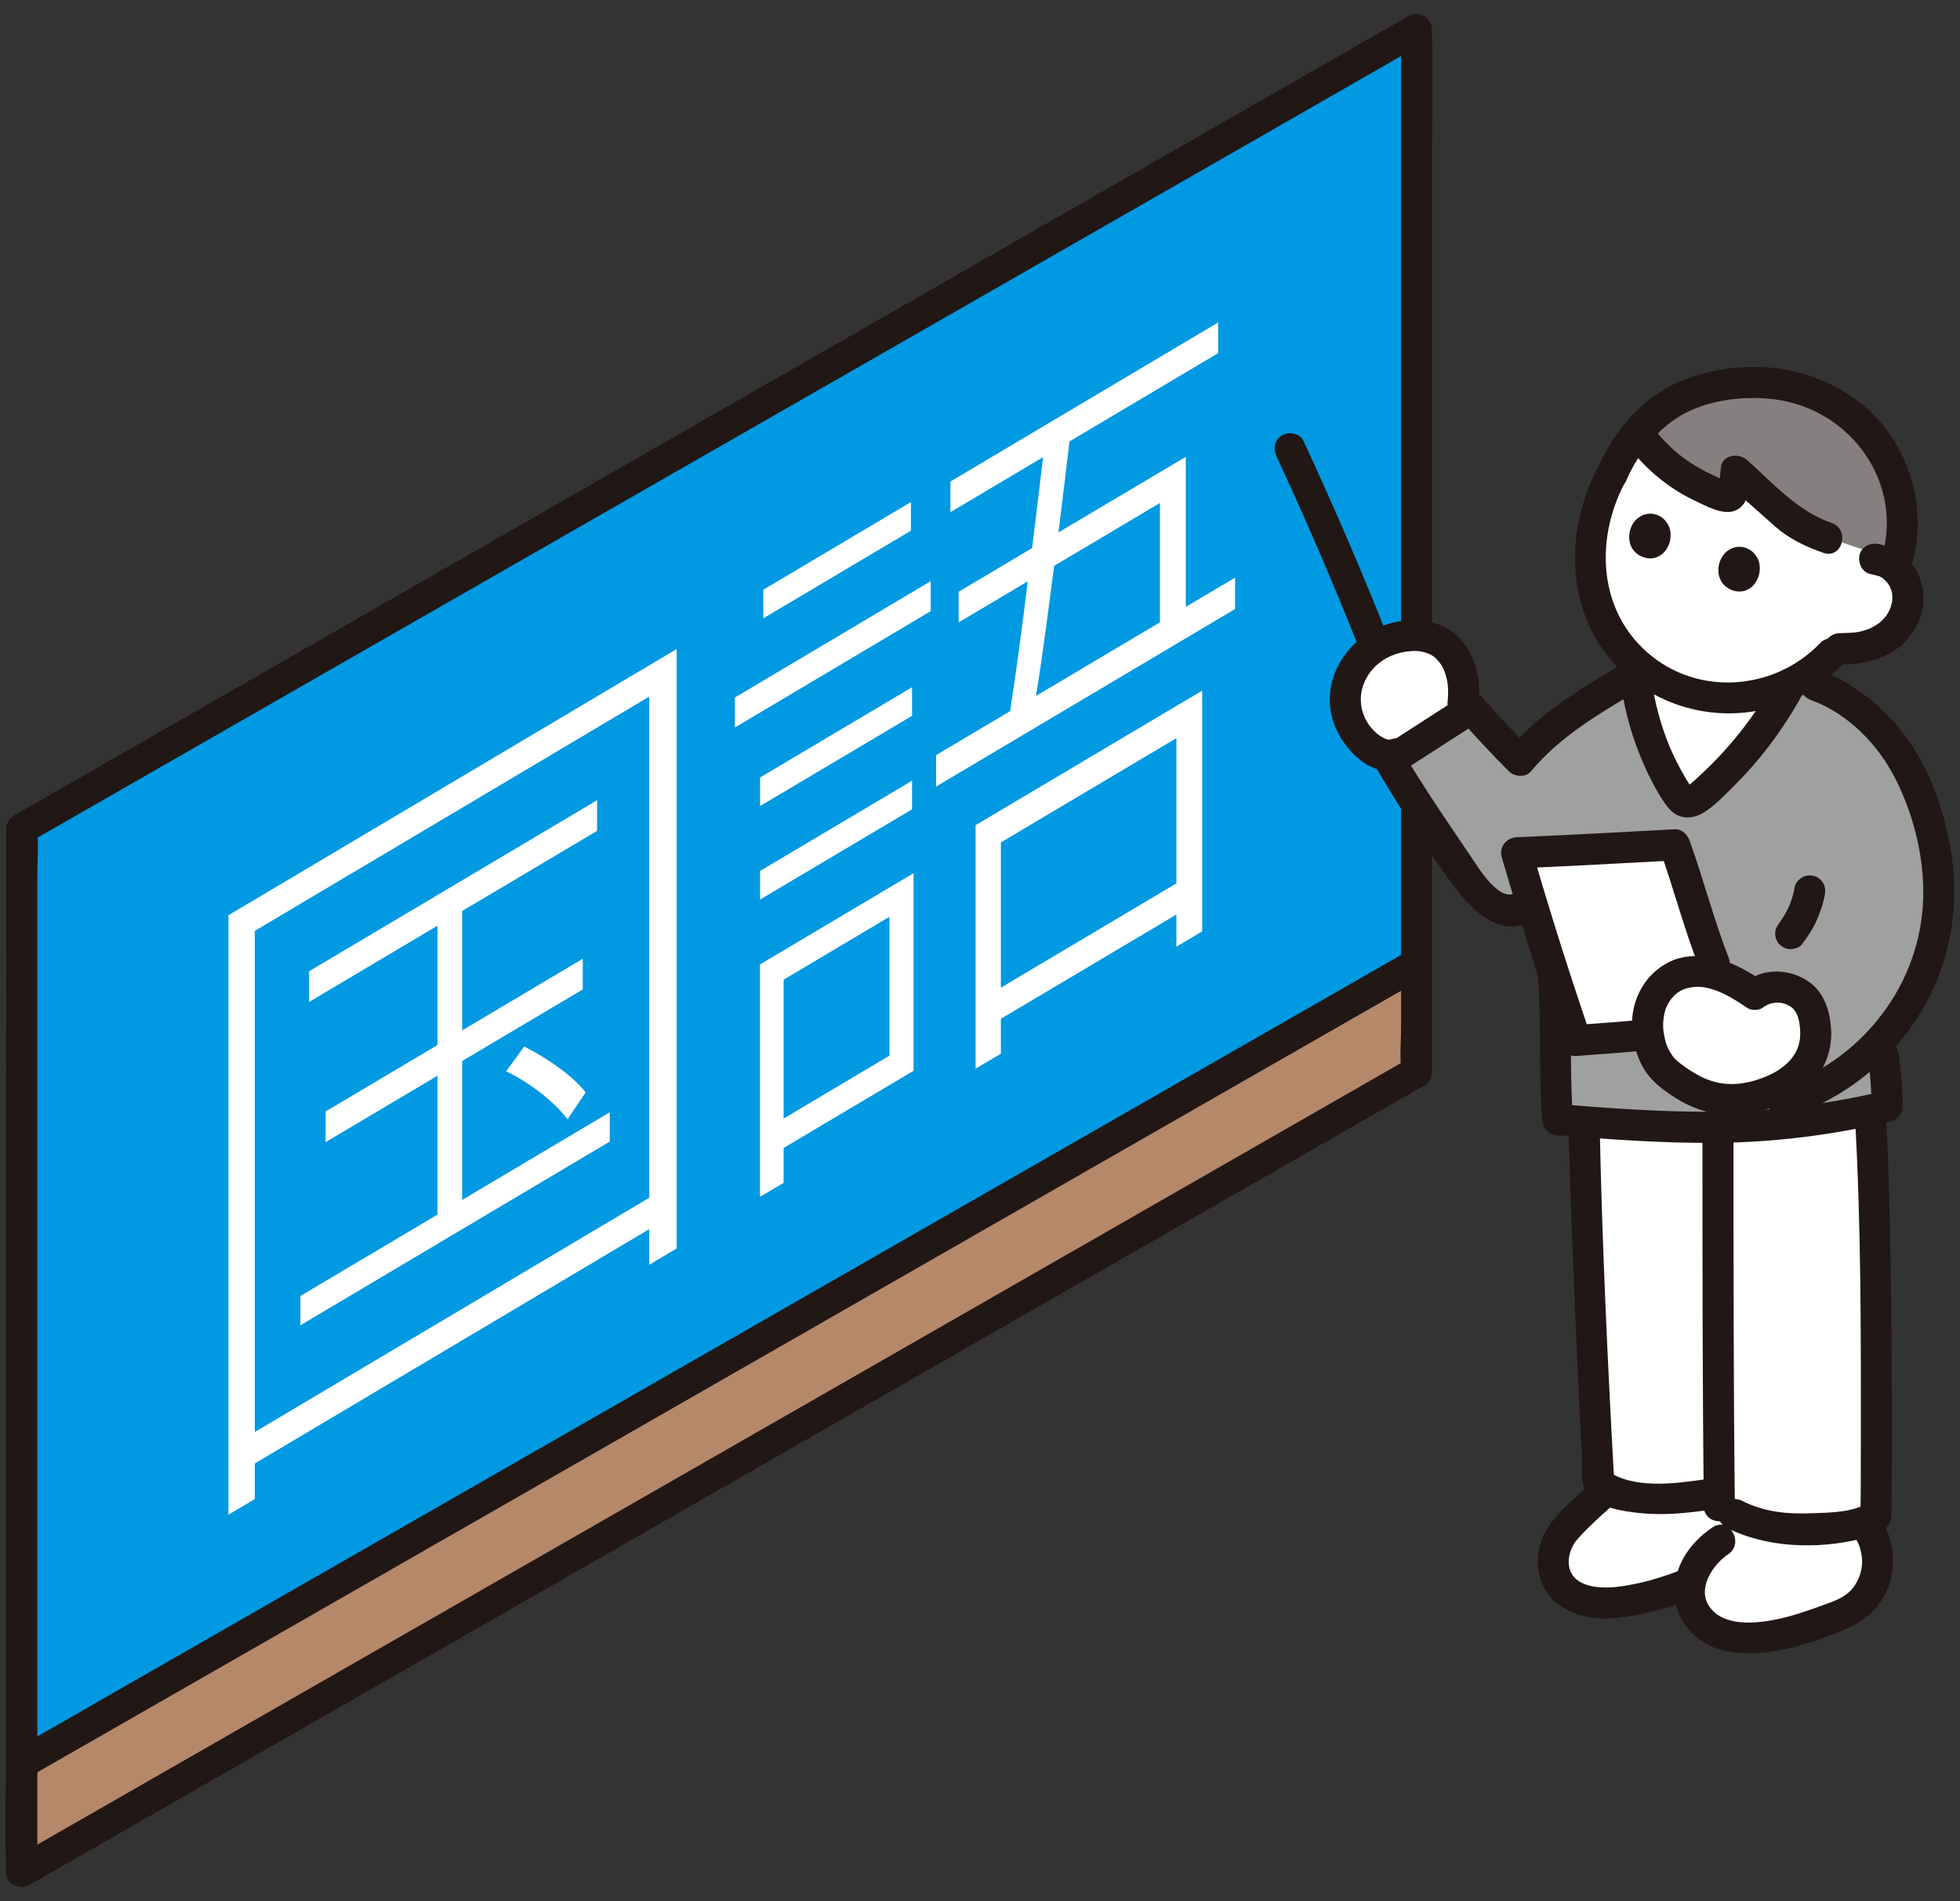 <svg xmlns="http://www.w3.org/2000/svg" width="200" height="194" viewBox="0 0 200 194">
    <rect x="0" y="0" width="200" height="194" fill="#333333" stroke="none"/>
    <path d="M177.79,77c1.84-2.11,3.44-4.42,4.91-7.16v-.03c-1.94,.95-4.1,1.47-6.27,1.47-3.6,0-7.17-1.42-9.78-3.87,.18,1.21,.33,2.27,.33,2.27,.58,4.09,2.02,8.02,4.18,11.35,.18,.28,.38,.56,.65,.71,.6,.32,1.29-.15,1.82-.61,1.52-1.33,2.9-2.68,4.16-4.13Z" style="fill:#fff"/>
    <path d="M100.94,123.37l43.6-24.99c0-9.33,.05-93.15,.05-95.39C131.27,10.62,13.14,78.34,2.28,84.56c0,1.86-.03,85.89-.03,95.36,11.54-6.62,53.35-30.57,89.18-51.11l8.49-4.86c.34-.2,.68-.39,1.02-.58Z" style="fill:#0099e2;fill-rule:evenodd"/>
    <path d="M3.85,190.06c-.81,.46-1.36,.78-1.62,.93v-11.06c-4.24,2.43,145.46-83.36,142.33-81.57v11.03c-3.4,1.95-124.44,71.34-140.71,80.66h0Z" style="fill:#b5886a"/>
    <path d="M3.81,190.99v-11.42c0-8.38,0-16.75,0-25.13,0-10.05,0-20.1,0-30.15,0-8.69,0-17.39,0-26.08v-8.8c0-1.48,.13-3.03,0-4.51v-.33l-.78,1.37c5.66-3.25,11.33-6.5,17-9.75,10.71-6.14,21.42-12.28,32.13-18.42,12.59-7.22,25.17-14.43,37.76-21.64,11.26-6.45,22.52-12.91,33.78-19.36,6.83-3.92,13.66-7.83,20.49-11.75l1.16-.67-2.38-1.37V104.63c0,1.46-.14,3,0,4.45v.32l.78-1.37c-5,2.87-10,5.73-15,8.6-11.05,6.34-22.1,12.67-33.16,19.01-13.28,7.61-26.55,15.22-39.83,22.83-11.67,6.69-23.34,13.38-35.02,20.07-6.24,3.58-12.48,7.15-18.72,10.73l-.61,.35c-1.77,1.01-.17,3.75,1.6,2.74,5.31-3.05,10.63-6.09,15.94-9.14,11.21-6.43,22.43-12.86,33.64-19.28,13.29-7.62,26.57-15.23,39.86-22.85l34.59-19.83c5.94-3.41,11.89-6.82,17.83-10.22l.47-.27c.48-.28,.78-.81,.78-1.37V16.86c0-4.5,.12-9.02,0-13.51v-.35c0-1.21-1.34-1.96-2.38-1.37-6.08,3.49-12.16,6.97-18.25,10.46-10.93,6.26-21.85,12.53-32.78,18.79-12.6,7.22-25.2,14.44-37.79,21.67-11.07,6.35-22.14,12.69-33.21,19.04-6.44,3.69-12.88,7.39-19.32,11.08-.32,.19-.65,.37-.97,.56-.48,.28-.78,.81-.78,1.37v11.16c0,8.33,0,16.66-.01,24.99,0,10.05,0,20.1-.01,30.14,0,8.73,0,17.46-.01,26.2,0,4.51-.12,9.04,0,13.55v.37c0,2.04,3.17,2.04,3.17,0v-.02Z" style="fill:#211715"/>
    <path d="M143.74,97.01c-5.05,2.9-10.1,5.79-15.15,8.68-11.1,6.36-22.19,12.72-33.29,19.08-13.37,7.66-26.73,15.32-40.1,22.98-11.63,6.66-23.25,13.32-34.88,19.99-6.12,3.51-12.24,7.01-18.35,10.52l-.52,.3c-1.77,1.01-.17,3.75,1.6,2.74,5.18-2.97,10.36-5.93,15.53-8.9,11.16-6.4,22.32-12.79,33.48-19.19,13.37-7.66,26.74-15.32,40.11-22.99,11.57-6.63,23.14-13.26,34.7-19.89,6-3.44,12-6.88,18-10.31l.47-.27c1.77-1.01,.17-3.75-1.6-2.74h0Z" style="fill:#211715"/>
    <path d="M191.55,158.72c-.11-1.06-.68-2.68-1.59-3.35-.75,.23-1.52,.37-2,.41-3.87,.37-7.54,.59-10.96-1.24l-2.76-2.01c-3.25,.48-6.85,.66-9.4-.21-.29-.1-.56-.22-.82-.34-1.32,1.17-4.19,3.69-4.84,4.88-.71,1.3-.98,2.93-.33,4.26,.6,1.24,1.9,2.04,3.25,2.33,1.35,.29,2.76,.15,4.12-.09,2.31-.4,4.09-.93,6.31-1.84-.1,.71-.1,1.56,.04,2.08,.38,1.36,1.17,2.1,2.4,2.8,1.33,.76,3.14,.78,4.67,.67,2.38-.17,4.66-.95,6.9-1.77,1.44-.53,2.96-1.14,3.85-2.38,.95-1.33,1.33-2.58,1.16-4.2h0Z" style="fill:#fff"/>
    <path d="M163.22,150.57c-1.04,.94-2.1,1.86-3.1,2.83-1.2,1.16-2.31,2.34-2.87,3.95-.74,2.16-.27,4.66,1.51,6.16s4.19,1.85,6.5,1.57c2.55-.31,5.01-.97,7.39-1.91,.79-.32,1.35-1.06,1.11-1.95-.21-.76-1.15-1.42-1.95-1.11-2.17,.86-4.46,1.56-6.79,1.83-1.73,.2-4.44,.07-4.89-1.98-.18-.83,.07-1.77,.52-2.48,.04-.07,.34-.44,.09-.14l.36-.42c.27-.3,.54-.58,.82-.86,1.13-1.13,2.34-2.18,3.53-3.25,.64-.57,.58-1.66,0-2.24-.63-.63-1.6-.57-2.24,0h0Z" style="fill:#211715"/>
    <path d="M174.76,155.86c-2.4,1.61-4.08,4.1-3.87,7.08,.2,2.81,2.48,4.96,5.17,5.53,3.25,.68,6.65-.15,9.72-1.22s5.65-2.14,6.89-5.23c1.02-2.55,.49-6.83-2.24-8.21-1.81-.92-3.42,1.81-1.6,2.74,.71,.36,1.02,1.45,1.13,2.18,.19,1.2-.17,2.46-.95,3.4s-2,1.32-3.07,1.71c-1.51,.55-3.04,1.08-4.61,1.41-2.12,.44-5.42,.79-6.88-1.26-1.33-1.88,.33-4.32,1.9-5.38,1.68-1.13,.1-3.88-1.6-2.74h.01Z" style="fill:#211715"/>
    <path d="M179.16,114.93c-1.7,.09-3.43,.12-5.14,.12h-.69c-4.32-.02-8.5-.3-11.68-.55v.29c.18,8.96,1.1,29.34,1.5,36.66,.48,.36,1.05,.65,1.69,.86,2.55,.88,6.14,.7,9.4,.21l2.76,2.01c3.42,1.83,7.09,1.61,10.96,1.24,.83-.08,2.57-.44,3.47-1.05,.12-9.78,0-31.84-.59-41.43-3.59,.79-7.31,1.4-11.68,1.63h0Z" style="fill:#fff"/>
    <path d="M173.72,116.54c0,12.39,0,24.79,.14,37.18,.02,2.04,3.19,2.04,3.17,0-.15-12.39-.14-24.79-.14-37.18,0-2.04-3.17-2.04-3.17,0h0Z" style="fill:#211715"/>
    <path d="M160.06,114.79c.14,6.43,.41,12.87,.68,19.29,.14,3.39,.3,6.79,.46,10.18,.07,1.4,.13,2.81,.21,4.21,.05,1.07-.12,2.59,.29,3.58,.74,1.75,3.99,2.19,5.61,2.36,2.45,.26,4.92,0,7.35-.36,.85-.12,1.3-1.2,1.11-1.95-.24-.91-1.11-1.23-1.95-1.11-3.08,.44-7.16,.98-9.87-.92l.78,1.37c-.68-12.21-1.25-24.44-1.5-36.66-.04-2.04-3.21-2.04-3.17,0h0Z" style="fill:#211715"/>
    <path d="M176.2,155.91c4.02,2.05,9.21,2.21,13.56,1.16,.88-.21,1.92-.5,2.62-1.09,.74-.63,.63-1.53,.64-2.41,.02-1.55,.02-3.11,.03-4.66,.02-7.93-.03-15.86-.21-23.79-.08-3.77-.18-7.54-.4-11.3-.12-2.03-3.29-2.04-3.17,0,.64,11,.62,22.06,.61,33.07,0,2.62,0,5.23-.04,7.85l.78-1.37c-1.64,1-3.89,.99-5.75,1.06-2.45,.1-4.86-.12-7.08-1.26-1.81-.93-3.42,1.81-1.6,2.74h.01Z" style="fill:#211715"/>
    <path d="M180.34,44.92c-9.11-2.71-14.26-.23-15.77,3.31-.76,1.34-1.52,3.15-1.81,4.32-.2,.78-.33,1.91-.42,2.85-.02,.25-.04,.49-.06,.71-.3,3.86,1.09,7.82,3.74,10.66,2.65,2.84,6.52,4.52,10.42,4.52,4.13,0,8.22-1.89,10.87-5.04,1.77-.05,2.77-.04,4.22-.68,1.34-.59,2.48-1.72,2.95-3.14,.46-1.42,.17-3.12-.86-4.18-.68-.69-1.16-.98-2.32-1.2,0,0,.74-6.69-5.33-9.64-1.49-.72-3.63-1.9-5.61-2.49h-.02Z" style="fill:#fff"/>
    <path d="M174.38,39.59c-.71,.18-1.43,.41-2.15,.7-1.88,.75-3.66,2.13-5.12,3.85,2.11,3.06,5.3,5.35,8.86,6.44,.21,.06,.47,.12,.64-.02,.13-.1,.16-.28,.19-.44l.35-2.09,5.26,4.69c.84,.74,2.63,1.68,4.08,2.16l7.07,2.34c.78-2.5,.72-5.02,.13-7.3-.84-3.26-2.76-6.04-4.86-7.58-2.71-1.98-5.47-3.13-8.83-3.24-2-.07-3.8,.05-5.61,.5h-.01Z" style="fill:#85807f"/>
    <path d="M187.71,67.82c1.75-.05,3.41-.23,4.98-1.06s2.68-2.17,3.26-3.77,.37-3.47-.49-4.9-2.19-2.26-3.76-2.57c-.81-.16-1.75,.23-1.95,1.11-.18,.79,.24,1.78,1.11,1.95,.31,.06,.6,.14,.9,.23s-.26-.16,.02,0c.09,.05,.18,.11,.27,.15,.26,.14-.23-.23,.06,.04,.1,.09,.2,.18,.29,.27s.18,.19,.27,.29c-.22-.25,.03,.06,.06,.11,.07,.11,.13,.23,.19,.35-.16-.32,.03,.11,.06,.19,.05,.15,.08,.31,.11,.46-.06-.27,0-.02,0,.12v.41c0,.09,0,.18-.02,.27,.03-.17,.03-.2,0-.08-.07,.29-.13,.58-.24,.86,.13-.32-.06,.09-.08,.13l-.21,.36c-.05,.08-.1,.15-.16,.23,.09-.12,.1-.14,.03-.05-.11,.12-.21,.24-.33,.36-.1,.1-.2,.19-.31,.28-.27,.24,.16-.09-.12,.09s-.54,.34-.83,.48c-.27,.14,.16-.04-.18,.07-.14,.05-.27,.1-.41,.14-.3,.09-.61,.16-.93,.21,.28-.05,.02,0-.11,0s-.28,.02-.42,.03c-.36,.02-.72,.03-1.08,.04-.83,.02-1.62,.71-1.58,1.58s.7,1.61,1.58,1.58h0v.03Z" style="fill:#211715"/>
    <path d="M153.65,76.13c.48,.5,.97,1,1.45,1.48,2.89-3.57,7.33-6.17,11.76-8.8,.48,4.41,1.98,8.66,4.29,12.23,.18,.28,.38,.56,.65,.71,.6,.32,1.29-.15,1.82-.61,3.83-3.34,6.71-6.82,9.22-11.56,2.87-.34,7.37,2.93,9.28,5.15,.94,1.09,2.02,2.66,2.66,3.95,1.1,2.21,1.71,4.21,2.34,6.6,1.45,5.54,.69,11.62-2.1,16.64-.79,1.42-1.74,2.75-2.83,3.97-.06,.07-.13,.14-.19,.21,.1,.88,.19,1.57,.19,1.57,0,0,.38,3.2,.38,5.24-4.14,.98-8.35,1.75-13.42,2.03-7.67,.41-15.88-.32-20.21-.66-.25-3.22-.16-10.59-.38-14.05l-2.93-7.83c-3.02,2.44-6.49-3.68-7.86-5.58-2.13-2.95-4.09-6.04-5.93-9.18l8.29-5.34c.36,.41,.74,.84,1.15,1.28,.74,.82,1.55,1.69,2.38,2.55h0Z" style="fill:#a0a0a0"/>
    <path d="M130.26,46.58c2.98,6.41,5.78,12.91,8.39,19.48,.32,.79,1.06,1.35,1.95,1.11,.76-.21,1.42-1.15,1.11-1.95-2.71-6.82-5.61-13.57-8.71-20.23-.36-.78-1.48-.97-2.17-.57-.8,.47-.93,1.39-.57,2.17h0Z" style="fill:#211715"/>
    <path d="M184.78,71.44c3.77,1.36,6.85,4.51,8.63,8.04,2,3.95,3.1,8.64,2.79,13.06-.61,8.53-6.59,15.85-14.67,18.46-1.93,.62-1.11,3.68,.84,3.05,7.14-2.31,12.95-7.72,15.57-14.77,1.41-3.8,1.79-7.97,1.2-11.97s-1.92-8.02-4.1-11.31-5.54-6.22-9.42-7.62c-1.92-.69-2.75,2.37-.84,3.05h0Z" style="fill:#211715"/>
    <path d="M183.15,90.49c-.13,.73-.35,1.44-.64,2.13l.16-.38c-.33,.78-.76,1.5-1.27,2.18l.25-.32-.05,.06c-.27,.35-.46,.66-.46,1.12,0,.39,.17,.85,.46,1.12s.7,.48,1.12,.46c.39-.02,.87-.14,1.12-.46,.58-.75,1.1-1.52,1.49-2.38s.7-1.75,.87-2.68c.08-.43,.07-.83-.16-1.22-.19-.33-.57-.64-.95-.73-.41-.09-.86-.07-1.22,.16-.33,.21-.65,.55-.73,.95h.01Z" style="fill:#211715"/>
    <path d="M144.51,64.87c-1.22-.04-2.5,.27-3.58,.79-2.02,.99-3.47,3.06-3.64,5.28s1,4.52,2.94,5.65c.67,.39,1.5,.65,2.23,.37l1.07-.42c1.87-1.21,3.75-2.41,5.62-3.62l.14-1.27c.21-1.89-.14-4.33-1.89-5.77-.81-.66-1.83-.97-2.9-1.01h0Z" style="fill:#fff"/>
    <path d="M164.91,68.13c-3.93,2.34-7.97,4.8-10.92,8.36h2.24c-1.72-1.71-3.37-3.5-4.98-5.31-.45-.5-1.36-.61-1.92-.25l-8.29,5.34c-.72,.46-1.02,1.4-.57,2.17,2.36,4.01,4.91,7.93,7.66,11.68,1.79,2.44,5.04,6.06,8.3,3.64,1.62-1.2,.04-3.95-1.6-2.74-1.77,1.32-4-2.53-4.85-3.77-2.33-3.44-4.67-6.84-6.78-10.42l-.57,2.17,8.29-5.34-1.92-.25c1.61,1.82,3.26,3.6,4.98,5.31,.56,.56,1.69,.66,2.24,0,2.79-3.37,6.56-5.65,10.28-7.87,1.75-1.04,.16-3.78-1.6-2.74h0v.02Z" style="fill:#211715"/>
    <path d="M150.88,71.64c.23-2.22-.28-4.55-1.73-6.27-1.63-1.94-4.25-2.35-6.63-1.91-4.72,.88-8.16,5.9-6.33,10.57,.97,2.48,3.73,5.42,6.69,4.45,.81-.27,1.34-1.1,1.11-1.95-.22-.8-1.13-1.37-1.95-1.11-.25,.08-.35,.1-.66-.02-.35-.14-.71-.4-.89-.55-.6-.53-1.01-1.09-1.29-1.77-.54-1.32-.44-2.74,.3-4s1.9-2.07,3.34-2.45c.65-.17,1.53-.25,2.06-.16,.2,.03,.39,.08,.59,.14,.08,.02,.16,.05,.24,.08,.26,.09-.16-.08,.09,.04,.41,.2,.5,.26,.79,.56,.54,.54,.81,1.13,1.01,1.97,.03,.11,.05,.22,.07,.33,0,.03,.05,.33,.04,.2-.02-.15,0,.12,0,.12,0,.14,.02,.27,.03,.41,.02,.45,0,.89-.05,1.33-.09,.85,.79,1.58,1.58,1.58,.93,0,1.5-.73,1.58-1.58h.01Z" style="fill:#211715"/>
    <path d="M156.98,100.22c.28,4.68,.04,9.37,.38,14.05,.07,.91,.68,1.51,1.58,1.58,5.34,.43,10.68,.82,16.04,.78,6.09-.04,12.08-.81,18.01-2.2,.67-.16,1.17-.85,1.16-1.53-.02-1.75-.18-3.5-.38-5.24-.24-2-3.41-2.02-3.17,0,.21,1.74,.37,3.49,.38,5.24l1.16-1.53c-5.82,1.36-11.65,2.08-17.63,2.09-5.21,.01-10.39-.37-15.58-.79l1.58,1.58c-.34-4.67-.1-9.37-.38-14.05-.12-2.03-3.29-2.04-3.17,0h0l.02,.02Z" style="fill:#211715"/>
    <path d="M174.9,98.23c-1.2-3.03-2.47-7.75-4.01-12.02-5.76,.3-11,.61-16.12,.81,1.86,6.41,3.88,12.8,6.05,19.16,1.66-.15,4.4-.3,6.3-.51l7.78-7.44h0Z" style="fill:#fff"/>
    <path d="M176.42,97.81c-1.53-3.94-2.59-8.04-4.01-12.02-.23-.63-.8-1.2-1.53-1.16-5.37,.28-10.75,.59-16.12,.81-1.01,.04-1.82,.98-1.53,2.01,1.87,6.43,3.88,12.82,6.05,19.16,.21,.62,.81,1.22,1.53,1.16,2.1-.18,4.21-.28,6.3-.51,.85-.09,1.58-.66,1.58-1.58,0-.79-.73-1.68-1.58-1.58-2.1,.22-4.2,.33-6.3,.51l1.53,1.16c-2.17-6.34-4.19-12.73-6.05-19.16l-1.53,2.01c5.38-.22,10.75-.53,16.12-.81l-1.53-1.16c1.42,3.98,2.48,8.09,4.01,12.02,.31,.8,1.06,1.35,1.95,1.11,.76-.21,1.42-1.15,1.11-1.95h0v-.02Z" style="fill:#211715"/>
    <path d="M171.44,99.4c-.25,.08-.48,.18-.69,.3-3.95,2.27-2.85,7.96-.63,9.76,4.36,3.53,7.61,3.46,12.13,1.19,1.88-1.27,3.16-2.96,3.03-5.5-.1-1.9-.68-3.14-1.75-3.77-1.67-.99-3.29-.84-4.46,.09-1.41-.98-3.04-1.9-4.81-2.3-.84-.19-1.92-.07-2.81,.22h0Z" style="fill:#fff"/>
    <path d="M171.02,97.88c-3.04,1.1-4.74,4.14-4.46,7.31,.12,1.34,.47,2.66,1.15,3.83,.79,1.35,2.07,2.28,3.38,3.1,3.07,1.9,6.5,2.17,9.85,.85,1.71-.67,3.21-1.5,4.36-2.97,1.09-1.38,1.64-3.07,1.55-4.84-.09-1.94-.69-3.93-2.39-5.05-1.85-1.22-4.39-1.35-6.2,0h1.6c-2.62-1.79-5.65-3.21-8.84-2.23-1.94,.6-1.11,3.65,.84,3.05,1.16-.36,2.08-.27,3.21,.14s2.2,1.09,3.19,1.77c.42,.29,1.18,.31,1.6,0,.95-.71,2.1-.68,2.98-.02,.22,.16,.42,.46,.54,.75,.23,.57,.3,1.21,.32,1.82,.04,2.37-1.73,3.81-3.82,4.6-2.26,.85-4.39,.93-6.55-.24-.63-.34-1.23-.74-1.8-1.17-.18-.14-.36-.28-.53-.44-.06-.06-.12-.13-.18-.19-.05-.05-.09-.1-.13-.15,.09,.12,.1,.14,.04,.04-.57-.81-.74-1.27-.93-2.25-.16-.78-.12-1.74,.17-2.64,.08-.23,.41-.85,.61-1.07,.38-.43,.73-.74,1.29-.94,.8-.29,1.35-1.08,1.11-1.95-.21-.78-1.14-1.4-1.95-1.11h-.01Z" style="fill:#211715"/>
    <path d="M163.2,47.43c-3.83,6.97-3.5,16.29,2.96,21.66s15.99,4.86,21.8-1.21c1.41-1.47-.83-3.72-2.24-2.24-4.65,4.85-12.48,5.46-17.62,.95s-5.3-11.88-2.17-17.57c.98-1.79-1.75-3.39-2.74-1.6h0Z" style="fill:#211715"/>
    <path d="M170.45,55c-.02,.11-.18,1.23-1.17,1.76-.64,.35-1.25,.2-1.44,.15-.15-.04-1.09-.31-1.46-1.3-.34-.94-.04-2.2,.87-2.83,.95-.65,2.1-.35,2.7,.38,.54,.66,.56,1.27,.49,1.84h.01Z" style="fill:#211715"/>
    <path d="M179.55,58.38c-.02,.11-.18,1.23-1.17,1.76-.64,.35-1.25,.2-1.44,.15-.15-.04-1.09-.31-1.46-1.3-.34-.94-.04-2.2,.87-2.83,.95-.65,2.1-.35,2.7,.38,.54,.66,.56,1.27,.49,1.84h.01Z" style="fill:#211715"/>
    <path d="M165.94,49.03c1.33-3,3.54-5.78,6.59-7.15s7.26-1.67,10.6-.7c6.52,1.89,10.73,8.5,9.02,15.21-.51,1.98,2.55,2.82,3.05,.84,1.05-4.11,.36-8.49-1.84-12.12-2.02-3.33-5.33-5.7-9.02-6.87-4.09-1.3-8.99-.98-12.92,.69-3.71,1.58-6.61,4.86-8.22,8.51-.82,1.85,1.91,3.46,2.74,1.6h0Z" style="fill:#211715"/>
    <path d="M166.91,46.47c1.67,1.94,3.76,3.56,6.08,4.65,1.05,.49,2.65,1.39,3.85,1.06,1.64-.45,1.61-2.35,1.83-3.71l-2.65,.7c1.71,1.52,3.41,3.06,5.13,4.57,1.41,1.24,3.14,2.07,4.91,2.68,1.93,.67,2.76-2.39,.84-3.05-3.47-1.19-5.97-4.05-8.64-6.44-.8-.71-2.44-.56-2.65,.7-.09,.52-.08,1.7-.37,2.15l.57-.57-.19,.08,.8-.22c-.57-.02-1.31-.44-1.83-.68-.71-.33-1.39-.71-2.04-1.13-1.28-.83-2.4-1.86-3.39-3.02-1.33-1.55-3.56,.7-2.24,2.24h-.01Z" style="fill:#211715"/>
    <path d="M165.45,70.11c.41,2.85,1.24,5.59,2.42,8.21,.55,1.21,1.17,2.41,1.91,3.51,.46,.68,.99,1.32,1.83,1.52,.79,.19,1.6-.02,2.27-.45,1.15-.72,2.15-1.8,3.11-2.75,.88-.88,1.73-1.8,2.52-2.76,1.74-2.1,3.24-4.36,4.54-6.75,.97-1.79-1.76-3.39-2.74-1.6-2.13,3.92-4.83,7.37-8.14,10.36-.22,.2-.44,.42-.68,.61-.1,.08-.39,.2-.42,.27,.54,.28,.71,.3,.51,.06l-.21-.33c-.17-.26-.33-.53-.48-.79-.57-.98-1.09-2-1.53-3.05-.92-2.21-1.52-4.54-1.86-6.9-.12-.85-1.2-1.31-1.95-1.11-.91,.25-1.23,1.1-1.11,1.95h0Z" style="fill:#211715"/>
    <path d="M69.05,66.23v61.18l-2.8,1.66v-3.63l-40.25,23.91v3.63l-2.69,1.6v-61.18l45.73-27.16h.01Zm-2.8,56v-51.14l-40.25,23.91v51.14l40.25-23.91Zm-4.03-8.72v2.99l-31.57,18.75v-2.99l13.99-8.31v-14.17l-11.42,6.78v-3.13l11.42-6.78v-12.18l-13.1,7.78v-3.13l29.39-17.46v3.13l-13.77,8.18v12.18l12.31-7.31v3.13l-12.31,7.31v14.17l15.06-8.94Zm-8.73-6.71c2.35,1.17,5.04,3.06,6.27,4.68l-1.85,2.74c-1.29-1.73-3.92-3.8-6.27-4.89l1.85-2.52h0Z" style="fill:#fff;fill-rule:evenodd"/>
    <path d="M74.99,71.18l19.98-11.87v3.06l-19.98,11.87v-3.06Zm18.08,1.87l-15.51,9.21v-2.92l15.51-9.21v2.92Zm-15.51,15.83l15.51-9.21v2.92l-15.51,9.21v-2.92Zm15.67,20.39l-13.27,7.88v3.56l-2.41,1.43v-23.72l15.67-9.31v20.16h.01Zm-.28-55.11l-15.06,8.94v-2.92l15.06-8.94v2.92Zm-12.99,45.82v14.17l10.8-6.42v-14.17l-10.8,6.42Zm46.07-41.04v3.21l-30.51,18.12v-3.21l7.56-4.49c.56-3.75,1.23-8.5,1.79-13.24l-7.05,4.19v-3.13l7.5-4.46c.39-3.22,.78-6.38,1.12-9.28l-9.46,5.62v-3.13l27.32-16.23v3.13l-15.17,9.01c-.34,2.91-.73,6.06-1.12,9.28l12.99-7.71v15.31l5.04-2.99h0Zm-26.48,25.27l23.12-13.73v24.57l-2.63,1.56v-3.28l-17.91,10.64v3.56l-2.58,1.53v-24.86h0Zm2.58,1.76v14.82l17.91-10.64v-14.82l-17.91,10.64Zm5.43-28.23c-.62,4.85-1.23,9.56-1.85,13.28l12.65-7.51v-12.18l-10.8,6.42h0Z" style="fill:#fff;fill-rule:evenodd"/>
    <rect width="200" height="194" style="fill:none"/>
</svg>
